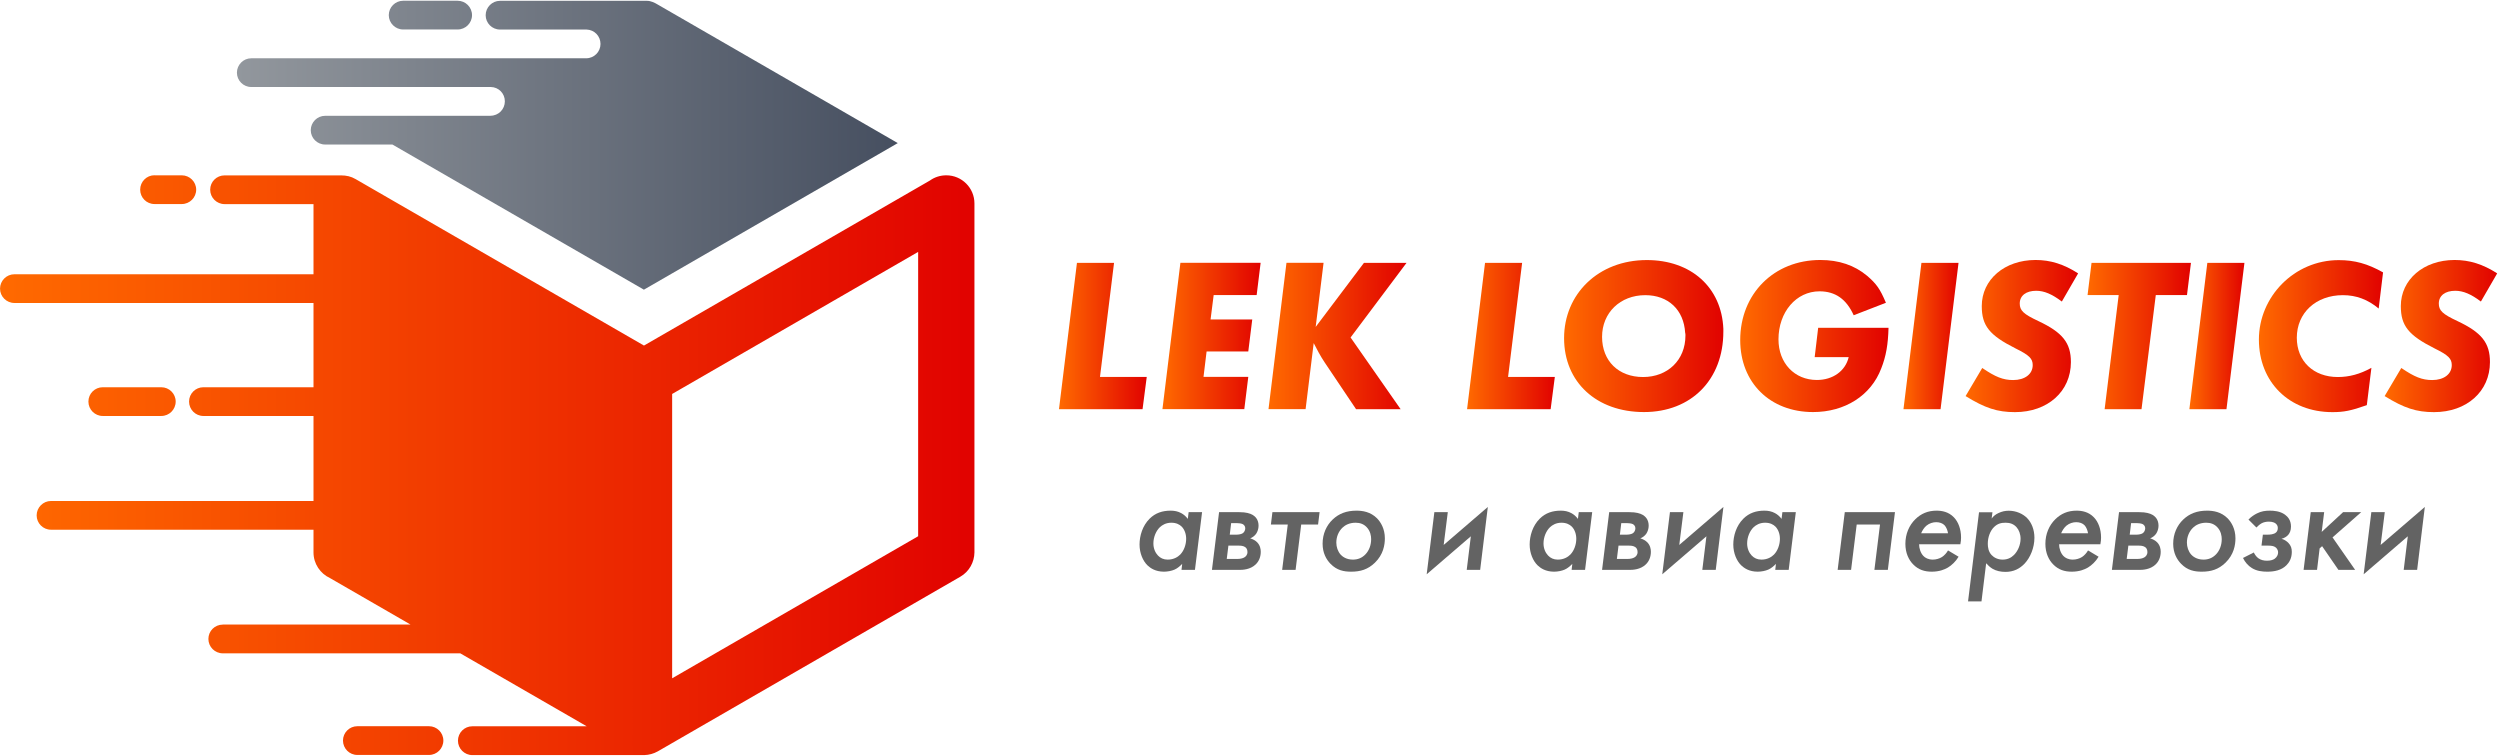 <?xml version="1.0" encoding="UTF-8"?> <svg xmlns="http://www.w3.org/2000/svg" width="496" height="150" viewBox="0 0 496 150" fill="none"><g clip-path="url(#clip0_1_174)"><path fill-rule="evenodd" clip-rule="evenodd" d="M97.32 22.962C98.898 22.962 100.163 21.683 100.163 20.105C100.163 18.527 98.926 17.29 97.388 17.262H49.847C48.282 17.262 47.004 15.984 47.004 14.419C47.004 12.855 48.282 11.563 49.847 11.563H116.296C117.874 11.563 119.139 10.284 119.139 8.72C119.139 7.155 117.929 5.918 116.392 5.863H99.198C97.633 5.863 96.355 4.585 96.355 3.02C96.355 1.456 97.633 0.164 99.198 0.164H128.376C129.124 0.164 129.886 0.531 130.511 0.912L178.121 28.389L127.75 57.472L77.855 28.675H64.51C62.933 28.675 61.654 27.396 61.654 25.832C61.654 24.268 62.933 22.976 64.51 22.976H97.293L97.32 22.962ZM79.977 0.15H90.791C92.369 0.15 93.648 1.429 93.648 3.007C93.648 4.571 92.369 5.85 90.791 5.85H79.977C78.426 5.85 77.134 4.571 77.134 3.007C77.134 1.429 78.426 0.15 79.977 0.15Z" fill="url(#paint0_linear_1_174)"></path><path fill-rule="evenodd" clip-rule="evenodd" d="M44.202 123.909H81.446L65.463 114.686C63.545 113.802 62.198 111.856 62.198 109.598V105.096H10.113C8.548 105.096 7.27 103.817 7.27 102.253C7.27 100.689 8.548 99.396 10.113 99.396H62.198V82.529H40.352C38.788 82.529 37.509 81.25 37.509 79.672C37.509 78.094 38.788 76.829 40.352 76.829H62.198V60.111H2.862C1.285 60.111 0.006 58.833 0.006 57.268C0.006 55.704 1.285 54.412 2.862 54.412H62.198V40.496H44.555C42.991 40.496 41.699 39.217 41.699 37.639C41.699 36.062 42.977 34.796 44.555 34.796H67.653C68.714 34.796 69.639 35 70.55 35.531L127.764 68.559L184.515 35.803C185.426 35.15 186.541 34.783 187.752 34.783C190.826 34.783 193.329 37.286 193.329 40.36V109.612C193.302 111.53 192.295 113.407 190.514 114.427L130.525 149.06C129.682 149.536 128.77 149.781 127.832 149.808H93.702C92.138 149.808 90.859 148.53 90.859 146.952C90.859 145.374 92.138 144.095 93.702 144.095H116.405L91.322 129.622H44.202C42.637 129.622 41.345 128.343 41.345 126.765C41.345 125.187 42.623 123.922 44.202 123.922V123.909ZM70.89 144.082H85.119C86.683 144.082 87.962 145.36 87.962 146.924C87.962 148.502 86.683 149.781 85.119 149.781H70.89C69.326 149.781 68.047 148.502 68.047 146.924C68.047 145.36 69.326 144.082 70.89 144.082ZM20.383 76.829H32C33.578 76.829 34.856 78.108 34.856 79.672C34.856 81.25 33.578 82.529 32 82.529H20.383C18.819 82.529 17.54 81.25 17.54 79.672C17.54 78.094 18.819 76.829 20.383 76.829ZM30.653 34.783H36.067C37.631 34.783 38.923 36.062 38.923 37.626C38.923 39.204 37.631 40.482 36.067 40.482H30.653C29.075 40.482 27.81 39.204 27.81 37.626C27.81 36.048 29.089 34.769 30.653 34.769V34.783ZM133.354 78.162V134.573L182.161 106.388V49.977L133.354 78.162Z" fill="url(#paint1_linear_1_174)"></path><path d="M221.025 52.154L218.236 74.789H227.513L226.683 81.182H210.102L213.666 52.154H221.025Z" fill="url(#paint2_linear_1_174)"></path><path d="M250.107 52.154L249.319 58.547H240.79L240.177 63.376H248.448L247.659 69.728H239.388L238.776 74.775H247.659L246.87 81.168H230.628L234.192 52.14H250.08L250.107 52.154Z" fill="url(#paint3_linear_1_174)"></path><path d="M262.595 52.154L261.031 64.859L270.607 52.154H279.054L267.954 66.954L277.884 81.182H269.043L262.813 71.905C262.024 70.735 261.207 69.212 260.636 68.069L259.031 81.168H251.672L255.236 52.14H262.595V52.154Z" fill="url(#paint4_linear_1_174)"></path><path d="M301.989 52.154L299.2 74.789H308.477L307.647 81.182H291.066L294.63 52.154H301.989Z" fill="url(#paint5_linear_1_174)"></path><path d="M341.913 65.212V65.784C341.913 75.319 335.56 81.753 326.161 81.753C316.761 81.753 310.314 75.836 310.314 67.09C310.314 58.343 317.101 51.596 326.719 51.596C335.506 51.596 341.559 56.996 341.913 65.226V65.212ZM334.336 66.042C334.078 61.471 330.99 58.56 326.419 58.56C321.454 58.56 317.85 62.043 317.85 66.831C317.85 71.619 321.114 74.802 325.984 74.802C330.854 74.802 334.391 71.456 334.391 66.573C334.391 66.396 334.391 66.219 334.35 66.056L334.336 66.042Z" fill="url(#paint6_linear_1_174)"></path><path d="M360.712 65.035H374.682C374.601 68.259 374.206 70.653 373.24 73.088C371.2 78.489 366.017 81.753 359.705 81.753C351.177 81.753 345.259 75.918 345.259 67.47C345.259 58.288 351.966 51.582 361.147 51.582C364.847 51.582 367.935 52.63 370.425 54.711C372.247 56.275 372.995 57.282 374.165 60.071L367.772 62.546C366.33 59.363 364.154 57.799 360.984 57.799C356.373 57.799 352.85 61.893 352.85 67.334C352.85 72.041 356.033 75.387 360.467 75.387C363.65 75.387 366.126 73.605 366.779 70.858H360.032L360.726 65.022L360.712 65.035Z" fill="url(#paint7_linear_1_174)"></path><path d="M388.571 52.154L385.007 81.182H377.648L381.212 52.154H388.571Z" fill="url(#paint8_linear_1_174)"></path><path d="M412.294 54.248L409.07 59.826C407.111 58.343 405.547 57.69 403.983 57.69C401.983 57.69 400.718 58.642 400.718 60.22C400.718 61.608 401.453 62.315 404.418 63.702C409.206 65.96 410.866 68.014 410.866 71.837C410.866 77.672 406.254 81.767 399.766 81.767C396.284 81.767 393.849 80.978 389.972 78.584L393.277 73.007C395.889 74.789 397.413 75.401 399.412 75.401C401.725 75.401 403.289 74.231 403.289 72.435C403.289 71.17 402.636 70.477 399.888 69.13C394.706 66.518 393.182 64.641 393.182 60.723C393.182 55.459 397.712 51.582 403.847 51.582C406.812 51.582 409.465 52.412 412.294 54.235V54.248Z" fill="url(#paint9_linear_1_174)"></path><path d="M427.706 58.547L424.877 81.182H417.558L420.347 58.547H414.171L414.96 52.154H434.684L433.895 58.547H427.72H427.706Z" fill="url(#paint10_linear_1_174)"></path><path d="M445.295 52.154L441.731 81.182H434.371L437.935 52.154H445.295Z" fill="url(#paint11_linear_1_174)"></path><path d="M472.799 54.031L471.929 61.213C469.793 59.431 467.494 58.56 464.828 58.56C459.469 58.56 455.687 62.084 455.687 67.008C455.687 71.66 458.993 74.802 463.822 74.802C466.08 74.802 468.215 74.231 470.487 72.98L469.576 80.379C466.392 81.508 464.964 81.767 462.747 81.767C454.177 81.767 448.165 75.809 448.165 67.362C448.165 58.914 455.129 51.609 464.012 51.609C467.141 51.609 469.712 52.303 472.799 54.044V54.031Z" fill="url(#paint12_linear_1_174)"></path><path d="M495.435 54.248L492.211 59.826C490.252 58.343 488.688 57.69 487.123 57.69C485.124 57.69 483.859 58.642 483.859 60.22C483.859 61.608 484.593 62.315 487.559 63.702C492.347 65.96 494.006 68.014 494.006 71.837C494.006 77.672 489.395 81.767 482.906 81.767C479.424 81.767 476.989 80.978 473.112 78.584L476.418 73.007C479.03 74.789 480.553 75.401 482.553 75.401C484.865 75.401 486.429 74.231 486.429 72.435C486.429 71.17 485.777 70.477 483.029 69.13C477.846 66.518 476.323 64.641 476.323 60.723C476.323 55.459 480.852 51.582 486.987 51.582C489.953 51.582 492.605 52.412 495.435 54.235V54.248Z" fill="url(#paint13_linear_1_174)"></path><path d="M235.825 101.613H238.491L237.076 113.067H234.41L234.546 111.87C234.165 112.278 233.594 112.768 233.022 113.013C232.451 113.258 231.662 113.421 230.928 113.421C229.241 113.421 228.234 112.713 227.663 112.169C226.765 111.299 226.085 109.775 226.085 108.034C226.085 106.293 226.683 104.307 228.071 102.919C229.241 101.75 230.655 101.314 232.261 101.314C233.022 101.314 233.702 101.45 234.355 101.804C234.818 102.049 235.28 102.43 235.661 102.947L235.825 101.613ZM230.111 104.606C229.377 105.313 228.833 106.538 228.833 107.816C228.833 108.823 229.214 109.666 229.73 110.21C230.22 110.727 230.846 111.027 231.662 111.027C232.859 111.027 233.675 110.51 234.165 110.02C234.927 109.231 235.335 108.007 235.335 106.891C235.335 105.939 235.008 105.041 234.437 104.47C234.029 104.062 233.376 103.708 232.397 103.708C231.308 103.708 230.574 104.171 230.111 104.606Z" fill="#636363"></path><path d="M245.891 101.613C247.224 101.613 248.013 101.858 248.53 102.158C249.074 102.484 249.699 103.11 249.699 104.307C249.699 104.878 249.509 105.477 249.21 105.912C248.91 106.32 248.475 106.647 248.04 106.81C248.53 106.946 249.046 107.218 249.427 107.599C249.999 108.197 250.135 108.905 250.135 109.476C250.135 110.591 249.699 111.435 249.128 111.979C248.067 113.013 246.544 113.067 245.891 113.067H240.449L241.864 101.613H245.891ZM245.564 110.891C246.027 110.891 246.571 110.782 246.87 110.591C247.115 110.455 247.496 110.129 247.496 109.53C247.496 108.932 247.224 108.66 247.006 108.524C246.652 108.279 246.108 108.252 245.782 108.252H243.714L243.388 110.891H245.564ZM245.346 106.075C245.7 106.075 246.271 105.994 246.544 105.803C246.843 105.613 247.06 105.232 247.06 104.797C247.06 104.361 246.761 104.089 246.544 103.98C246.271 103.844 245.727 103.79 245.428 103.79H244.258L243.986 106.075H245.346Z" fill="#636363"></path><path d="M258.16 104.062L257.045 113.067H254.379L255.494 104.062H252.148L252.447 101.613H261.806L261.507 104.062H258.16Z" fill="#636363"></path><path d="M273.205 102.838C273.94 103.6 274.756 104.905 274.756 106.81C274.756 108.116 274.457 110.02 272.77 111.652C271.382 112.985 269.913 113.421 268.063 113.421C266.594 113.421 265.234 113.149 263.982 111.87C263.139 110.999 262.404 109.721 262.404 107.871C262.404 105.885 263.193 104.225 264.39 103.083C265.642 101.886 267.165 101.314 269.124 101.314C270.321 101.314 271.899 101.532 273.205 102.838ZM270.947 109.938C271.6 109.231 272.035 108.197 272.035 106.973C272.035 106.347 271.899 105.368 271.137 104.579C270.566 103.98 269.832 103.708 268.961 103.708C267.737 103.708 266.893 104.171 266.376 104.66C265.587 105.395 265.125 106.483 265.125 107.653C265.125 108.524 265.424 109.394 265.968 110.02C266.24 110.319 267.002 111.027 268.417 111.027C269.342 111.027 270.212 110.727 270.947 109.938Z" fill="#636363"></path><path d="M287.243 101.613L286.427 108.116L295.187 100.58L293.664 113.067H290.998L291.814 106.402L283.054 113.938L284.577 101.613H287.243Z" fill="#636363"></path><path d="M313.225 101.613H315.891L314.476 113.067H311.81L311.946 111.87C311.565 112.278 310.994 112.768 310.422 113.013C309.851 113.258 309.062 113.421 308.328 113.421C306.641 113.421 305.634 112.713 305.063 112.169C304.165 111.299 303.485 109.775 303.485 108.034C303.485 106.293 304.083 104.307 305.471 102.919C306.641 101.75 308.056 101.314 309.661 101.314C310.422 101.314 311.103 101.45 311.755 101.804C312.218 102.049 312.681 102.43 313.061 102.947L313.225 101.613ZM307.511 104.606C306.777 105.313 306.233 106.538 306.233 107.816C306.233 108.823 306.614 109.666 307.131 110.21C307.62 110.727 308.246 111.027 309.062 111.027C310.259 111.027 311.075 110.51 311.565 110.02C312.327 109.231 312.735 108.007 312.735 106.891C312.735 105.939 312.408 105.041 311.837 104.47C311.429 104.062 310.776 103.708 309.797 103.708C308.708 103.708 307.974 104.171 307.511 104.606Z" fill="#636363"></path><path d="M323.291 101.613C324.624 101.613 325.413 101.858 325.93 102.158C326.474 102.484 327.099 103.11 327.099 104.307C327.099 104.878 326.909 105.477 326.61 105.912C326.311 106.32 325.875 106.647 325.44 106.81C325.93 106.946 326.447 107.218 326.827 107.599C327.399 108.197 327.535 108.905 327.535 109.476C327.535 110.591 327.1 111.435 326.528 111.979C325.467 113.013 323.944 113.067 323.291 113.067H317.85L319.264 101.613H323.291ZM322.964 110.891C323.427 110.891 323.971 110.782 324.27 110.591C324.515 110.455 324.896 110.129 324.896 109.53C324.896 108.932 324.624 108.66 324.406 108.524C324.052 108.279 323.508 108.252 323.182 108.252H321.114L320.788 110.891H322.964ZM322.747 106.075C323.1 106.075 323.672 105.994 323.944 105.803C324.243 105.613 324.461 105.232 324.461 104.797C324.461 104.361 324.161 104.089 323.944 103.98C323.672 103.844 323.127 103.79 322.828 103.79H321.658L321.386 106.075H322.747Z" fill="#636363"></path><path d="M333.983 101.613L333.166 108.116L341.927 100.58L340.403 113.067H337.737L338.553 106.402L329.793 113.938L331.316 101.613H333.983Z" fill="#636363"></path><path d="M353.625 101.613H356.291L354.876 113.067H352.21L352.346 111.87C351.965 112.278 351.394 112.768 350.823 113.013C350.251 113.258 349.463 113.421 348.728 113.421C347.041 113.421 346.035 112.713 345.463 112.169C344.566 111.299 343.885 109.775 343.885 108.034C343.885 106.293 344.484 104.307 345.871 102.919C347.041 101.75 348.456 101.314 350.061 101.314C350.823 101.314 351.503 101.45 352.156 101.804C352.618 102.049 353.081 102.43 353.462 102.947L353.625 101.613ZM347.912 104.606C347.177 105.313 346.633 106.538 346.633 107.816C346.633 108.823 347.014 109.666 347.531 110.21C348.021 110.727 348.646 111.027 349.463 111.027C350.66 111.027 351.476 110.51 351.965 110.02C352.727 109.231 353.135 108.007 353.135 106.891C353.135 105.939 352.809 105.041 352.238 104.47C351.829 104.062 351.177 103.708 350.197 103.708C349.109 103.708 348.374 104.171 347.912 104.606Z" fill="#636363"></path><path d="M375.961 101.613L374.546 113.067H371.88L372.995 104.062H368.37L367.255 113.067H364.589L366.004 101.613H375.961Z" fill="#636363"></path><path d="M388.584 110.455C388.013 111.408 387.224 112.142 386.462 112.605C385.809 112.985 384.776 113.421 383.252 113.421C381.837 113.421 380.613 113.04 379.579 111.979C378.681 111.081 378.028 109.694 378.028 107.898C378.028 105.939 378.763 104.225 380.015 103.001C381.13 101.913 382.49 101.314 384.204 101.314C385.265 101.314 386.598 101.532 387.659 102.647C388.53 103.545 389.074 104.987 389.074 106.647C389.074 107 389.047 107.463 388.938 107.98H380.749C380.749 108.796 381.048 109.721 381.592 110.292C381.946 110.673 382.572 111.027 383.47 111.027C384.095 111.027 384.776 110.836 385.292 110.51C385.755 110.21 386.217 109.694 386.489 109.204L388.584 110.455ZM386.489 105.803C386.408 105.232 386.136 104.579 385.809 104.225C385.428 103.817 384.803 103.6 384.15 103.6C383.497 103.6 382.789 103.817 382.218 104.28C381.756 104.661 381.375 105.259 381.157 105.803H386.489Z" fill="#636363"></path><path d="M393.128 119.311H390.461L392.638 101.627H395.304L395.141 102.879C395.522 102.362 395.957 102.035 396.501 101.79C397.181 101.464 397.834 101.328 398.542 101.328C399.983 101.328 401.344 101.926 402.187 102.797C403.03 103.667 403.629 105.028 403.629 106.687C403.629 108.673 402.813 110.605 401.697 111.802C400.718 112.836 399.494 113.462 397.889 113.462C396.936 113.462 396.039 113.271 395.304 112.836C394.814 112.537 394.379 112.128 394.053 111.748L393.128 119.311ZM395.631 104.552C394.842 105.313 394.379 106.592 394.379 107.871C394.379 108.524 394.488 109.449 395.141 110.129C395.631 110.646 396.392 111.027 397.317 111.027C398.242 111.027 398.977 110.7 399.575 110.102C400.31 109.367 400.881 108.143 400.881 106.891C400.881 105.939 400.555 105.123 400.065 104.579C399.494 103.953 398.786 103.708 397.916 103.708C397.045 103.708 396.338 103.872 395.631 104.552Z" fill="#636363"></path><path d="M416.361 110.455C415.79 111.408 415.001 112.142 414.239 112.605C413.586 112.985 412.552 113.421 411.029 113.421C409.614 113.421 408.39 113.04 407.356 111.979C406.458 111.081 405.805 109.694 405.805 107.898C405.805 105.939 406.54 104.225 407.791 103.001C408.907 101.913 410.267 101.314 411.981 101.314C413.042 101.314 414.375 101.532 415.436 102.647C416.307 103.545 416.851 104.987 416.851 106.647C416.851 107 416.824 107.463 416.715 107.98H408.526C408.526 108.796 408.825 109.721 409.369 110.292C409.723 110.673 410.349 111.027 411.247 111.027C411.872 111.027 412.552 110.836 413.069 110.51C413.532 110.21 413.994 109.694 414.266 109.204L416.361 110.455ZM414.266 105.803C414.185 105.232 413.913 104.579 413.586 104.225C413.205 103.817 412.58 103.6 411.927 103.6C411.274 103.6 410.566 103.817 409.995 104.28C409.533 104.661 409.152 105.259 408.934 105.803H414.266Z" fill="#636363"></path><path d="M424.441 101.613C425.774 101.613 426.563 101.858 427.08 102.158C427.624 102.484 428.25 103.11 428.25 104.307C428.25 104.878 428.06 105.477 427.76 105.912C427.461 106.32 427.026 106.647 426.591 106.81C427.08 106.946 427.597 107.218 427.978 107.599C428.549 108.197 428.685 108.905 428.685 109.476C428.685 110.591 428.25 111.435 427.679 111.979C426.618 113.013 425.094 113.067 424.441 113.067H419L420.415 101.613H424.441ZM424.115 110.891C424.577 110.891 425.122 110.782 425.421 110.591C425.666 110.455 426.046 110.129 426.046 109.53C426.046 108.932 425.774 108.66 425.557 108.524C425.203 108.279 424.659 108.252 424.333 108.252H422.265L421.938 110.891H424.115ZM423.897 106.075C424.251 106.075 424.822 105.994 425.094 105.803C425.394 105.613 425.611 105.232 425.611 104.797C425.611 104.361 425.312 104.089 425.094 103.98C424.822 103.844 424.278 103.79 423.979 103.79H422.809L422.537 106.075H423.897Z" fill="#636363"></path><path d="M441.962 102.838C442.696 103.6 443.513 104.905 443.513 106.81C443.513 108.116 443.213 110.02 441.527 111.652C440.139 112.985 438.67 113.421 436.82 113.421C435.351 113.421 433.991 113.149 432.739 111.87C431.896 110.999 431.161 109.721 431.161 107.871C431.161 105.885 431.95 104.225 433.147 103.083C434.399 101.886 435.922 101.314 437.881 101.314C439.078 101.314 440.656 101.532 441.962 102.838ZM439.704 109.938C440.357 109.231 440.792 108.197 440.792 106.973C440.792 106.347 440.656 105.368 439.894 104.579C439.323 103.98 438.588 103.708 437.718 103.708C436.493 103.708 435.65 104.171 435.133 104.66C434.344 105.395 433.882 106.483 433.882 107.653C433.882 108.524 434.181 109.394 434.725 110.02C434.997 110.319 435.759 111.027 437.174 111.027C438.099 111.027 438.969 110.727 439.704 109.938Z" fill="#636363"></path><path d="M446.097 103.083C446.668 102.484 447.294 102.103 447.784 101.858C448.654 101.423 449.443 101.314 450.341 101.314C451.103 101.314 452.354 101.396 453.334 102.103C453.932 102.538 454.531 103.246 454.531 104.47C454.531 105.232 454.286 105.749 454.014 106.075C453.687 106.483 453.143 106.783 452.654 106.891C453.307 107.082 453.742 107.435 454.014 107.708C454.531 108.252 454.694 108.796 454.694 109.503C454.694 110.755 454.177 111.598 453.633 112.142C452.626 113.149 451.239 113.421 449.824 113.421C448.872 113.421 447.729 113.312 446.75 112.686C446.043 112.251 445.417 111.544 445.009 110.7L447.158 109.612C447.349 110.02 447.648 110.455 448.056 110.755C448.546 111.108 449.144 111.244 449.77 111.244C450.559 111.244 451.021 111.054 451.321 110.836C451.756 110.51 451.973 110.047 451.973 109.612C451.973 109.041 451.647 108.687 451.375 108.524C451.13 108.361 450.722 108.252 450.042 108.252H448.682L448.954 106.075H449.933C450.26 106.075 451.13 106.048 451.565 105.64C451.783 105.45 451.919 105.15 451.919 104.742C451.919 104.334 451.729 104.035 451.429 103.817C451.321 103.736 450.912 103.491 450.123 103.491C449.634 103.491 449.117 103.599 448.709 103.817C448.355 104.008 447.92 104.388 447.675 104.66L446.097 103.083Z" fill="#636363"></path><path d="M461.115 101.613L460.625 105.531L464.869 101.613H468.46L462.774 106.619L467.263 113.067H463.944L460.706 108.361L460.217 108.796L459.7 113.067H457.034L458.448 101.613H461.115Z" fill="#636363"></path><path d="M473.139 101.613L472.323 108.116L481.084 100.58L479.56 113.067H476.894L477.71 106.402L468.95 113.938L470.473 101.613H473.139Z" fill="#636363"></path></g><defs><linearGradient id="paint0_linear_1_174" x1="47.017" y1="28.811" x2="178.135" y2="28.811" gradientUnits="userSpaceOnUse"><stop stop-color="#92979D"></stop><stop offset="1" stop-color="#464F60"></stop></linearGradient><linearGradient id="paint1_linear_1_174" x1="0.019" y1="92.282" x2="193.329" y2="92.282" gradientUnits="userSpaceOnUse"><stop stop-color="#FF6A00"></stop><stop offset="1" stop-color="#E10200"></stop></linearGradient><linearGradient id="paint2_linear_1_174" x1="210.102" y1="66.668" x2="227.513" y2="66.668" gradientUnits="userSpaceOnUse"><stop stop-color="#FF6A00"></stop><stop offset="1" stop-color="#E10200"></stop></linearGradient><linearGradient id="paint3_linear_1_174" x1="230.655" y1="66.668" x2="250.107" y2="66.668" gradientUnits="userSpaceOnUse"><stop stop-color="#FF6A00"></stop><stop offset="1" stop-color="#E10200"></stop></linearGradient><linearGradient id="paint4_linear_1_174" x1="251.672" y1="66.668" x2="279.054" y2="66.668" gradientUnits="userSpaceOnUse"><stop stop-color="#FF6A00"></stop><stop offset="1" stop-color="#E10200"></stop></linearGradient><linearGradient id="paint5_linear_1_174" x1="291.066" y1="66.668" x2="308.477" y2="66.668" gradientUnits="userSpaceOnUse"><stop stop-color="#FF6A00"></stop><stop offset="1" stop-color="#E10200"></stop></linearGradient><linearGradient id="paint6_linear_1_174" x1="310.314" y1="66.668" x2="341.913" y2="66.668" gradientUnits="userSpaceOnUse"><stop stop-color="#FF6A00"></stop><stop offset="1" stop-color="#E10200"></stop></linearGradient><linearGradient id="paint7_linear_1_174" x1="345.259" y1="66.668" x2="374.682" y2="66.668" gradientUnits="userSpaceOnUse"><stop stop-color="#FF6A00"></stop><stop offset="1" stop-color="#E10200"></stop></linearGradient><linearGradient id="paint8_linear_1_174" x1="377.648" y1="66.668" x2="388.571" y2="66.668" gradientUnits="userSpaceOnUse"><stop stop-color="#FF6A00"></stop><stop offset="1" stop-color="#E10200"></stop></linearGradient><linearGradient id="paint9_linear_1_174" x1="389.958" y1="66.668" x2="412.294" y2="66.668" gradientUnits="userSpaceOnUse"><stop stop-color="#FF6A00"></stop><stop offset="1" stop-color="#E10200"></stop></linearGradient><linearGradient id="paint10_linear_1_174" x1="414.171" y1="66.668" x2="434.671" y2="66.668" gradientUnits="userSpaceOnUse"><stop stop-color="#FF6A00"></stop><stop offset="1" stop-color="#E10200"></stop></linearGradient><linearGradient id="paint11_linear_1_174" x1="434.358" y1="66.668" x2="445.295" y2="66.668" gradientUnits="userSpaceOnUse"><stop stop-color="#FF6A00"></stop><stop offset="1" stop-color="#E10200"></stop></linearGradient><linearGradient id="paint12_linear_1_174" x1="448.165" y1="66.668" x2="472.799" y2="66.668" gradientUnits="userSpaceOnUse"><stop stop-color="#FF6A00"></stop><stop offset="1" stop-color="#E10200"></stop></linearGradient><linearGradient id="paint13_linear_1_174" x1="473.099" y1="66.668" x2="495.435" y2="66.668" gradientUnits="userSpaceOnUse"><stop stop-color="#FF6A00"></stop><stop offset="1" stop-color="#E10200"></stop></linearGradient><clipPath id="clip0_1_174"><rect width="495.429" height="149.658" fill="white" transform="translate(0.006 0.15)"></rect></clipPath></defs></svg> 